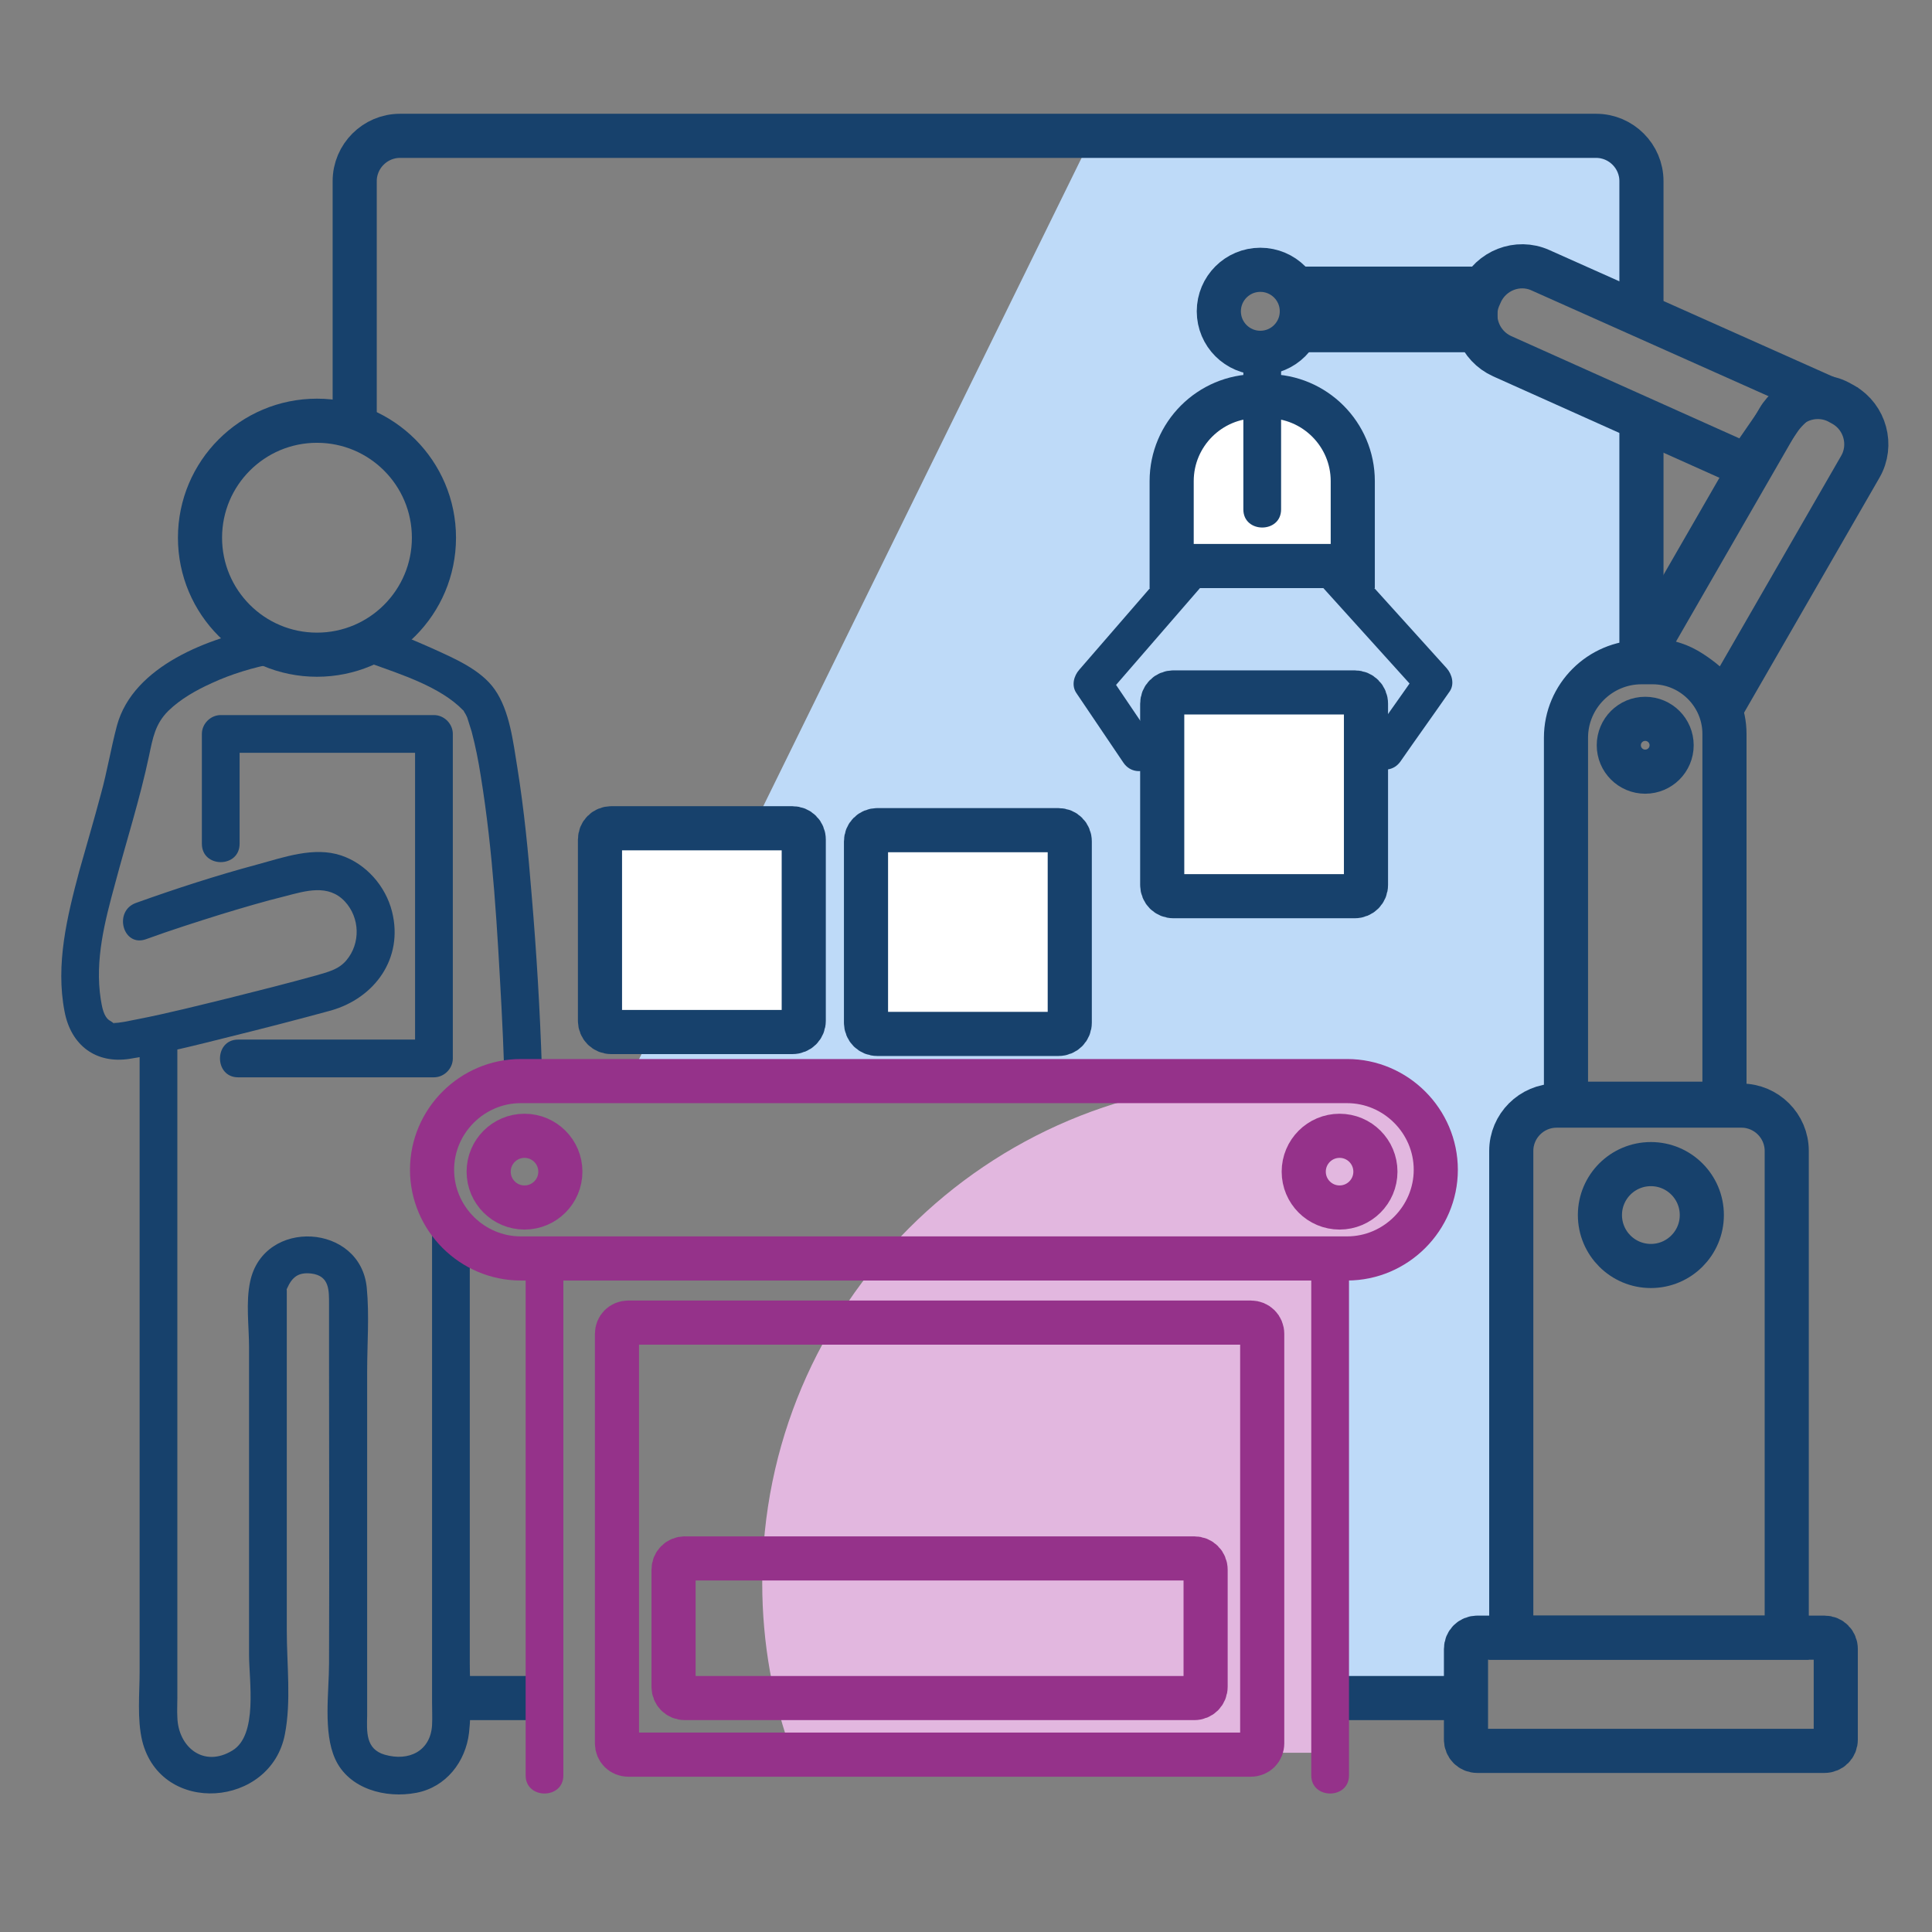 <svg width="100" height="100" viewBox="0 0 100 100" fill="none" xmlns="http://www.w3.org/2000/svg">
<rect x="0" y="0" width="100" height="100" fill="#808080" stroke="none"/>
<path d="M65.332 18.359L67.578 17.09L76.856 17.715L84.961 21.777V34.277L81.055 37.207L80.566 57.227L78.359 58.789L78.223 84.766L75.879 85.352V87.891H68.75L68.945 65.527L71.562 64.746L73.242 63.77L74.219 61.484V58.789L72.891 57.227L69.727 55.957H32.52L56.543 7.031H79.199L83.789 7.344L84.961 9.375L84.336 16.016L78.223 13.77L76.367 14.941H67.578L65.234 13.965L63.965 14.395L63.086 16.113L64.394 18.262" fill="#BEDAF8"/>
<path d="M28.184 87.891H23.34" stroke="#17416C" stroke-width="2.284" stroke-miterlimit="10"/>
<path d="M75.879 87.891H68.75" stroke="#17416C" stroke-width="2.284" stroke-miterlimit="10"/>
<path d="M84.961 21.777V34.16" stroke="#17416C" stroke-width="2.284" stroke-miterlimit="10"/>
<path d="M18.359 21.738V9.375C18.359 8.086 19.414 7.031 20.703 7.031H82.617C83.906 7.031 84.961 8.086 84.961 9.375V16.016" stroke="#17416C" stroke-width="2.284" stroke-miterlimit="10"/>
<path d="M16.406 33.887C19.75 33.887 22.461 31.176 22.461 27.832C22.461 24.488 19.75 21.777 16.406 21.777C13.062 21.777 10.352 24.488 10.352 27.832C10.352 31.176 13.062 33.887 16.406 33.887Z" stroke="#17416C" stroke-width="2.284" stroke-miterlimit="10"/>
<path d="M13.71 32.461C10.858 32.988 6.893 34.453 6.053 37.558C5.741 38.73 5.546 39.941 5.214 41.132C4.862 42.461 4.471 43.769 4.1 45.097C3.475 47.441 2.87 49.902 3.339 52.343C3.671 54.121 4.979 55.078 6.717 54.804C8.475 54.531 10.213 54.082 11.932 53.652C13.671 53.222 15.409 52.773 17.128 52.304C19.393 51.66 20.897 49.609 20.292 47.187C19.96 45.859 18.944 44.707 17.655 44.277C16.249 43.808 14.686 44.374 13.319 44.746C11.21 45.312 9.1 45.996 7.03 46.738C5.858 47.167 6.366 49.042 7.557 48.613C8.846 48.144 10.135 47.734 11.444 47.324C12.538 46.992 13.651 46.66 14.764 46.386C15.819 46.113 16.991 45.742 17.85 46.66C18.631 47.499 18.671 48.828 17.928 49.707C17.518 50.195 16.952 50.312 16.366 50.488C14.882 50.898 13.417 51.269 11.932 51.64C10.331 52.031 8.729 52.441 7.128 52.753C6.62 52.851 6.229 52.949 5.878 52.949C5.878 52.949 6.034 53.086 5.839 52.929C5.741 52.851 5.663 52.832 5.565 52.734C5.331 52.48 5.272 52.05 5.214 51.718C4.901 49.687 5.428 47.675 5.956 45.742C6.542 43.535 7.245 41.347 7.714 39.121C7.909 38.203 8.026 37.48 8.71 36.796C9.354 36.171 10.155 35.722 10.975 35.351C11.991 34.882 13.104 34.55 14.217 34.336C15.448 34.121 14.94 32.226 13.71 32.461Z" fill="#17416C"/>
<path d="M12.402 43.672C12.402 41.777 12.402 39.883 12.402 37.988C12.07 38.32 11.758 38.633 11.426 38.965C15.098 38.965 18.789 38.965 22.461 38.965C22.129 38.633 21.816 38.32 21.484 37.988C21.484 42.891 21.484 47.793 21.484 52.695C21.484 53.398 21.484 54.102 21.484 54.785C21.816 54.453 22.129 54.141 22.461 53.809C19.082 53.809 15.703 53.809 12.324 53.809C11.074 53.809 11.074 55.762 12.324 55.762C15.703 55.762 19.082 55.762 22.461 55.762C22.988 55.762 23.438 55.312 23.438 54.785C23.438 49.883 23.438 44.98 23.438 40.078C23.438 39.375 23.438 38.672 23.438 37.988C23.438 37.461 22.988 37.012 22.461 37.012C18.789 37.012 15.098 37.012 11.426 37.012C10.898 37.012 10.449 37.461 10.449 37.988C10.449 39.883 10.449 41.777 10.449 43.672C10.449 44.941 12.402 44.941 12.402 43.672Z" fill="#17416C"/>
<path d="M7.227 54.394C7.227 63.027 7.227 71.64 7.227 80.273C7.227 82.343 7.227 84.433 7.227 86.503C7.227 87.656 7.09 88.984 7.363 90.117C8.34 94.003 14.023 93.554 14.746 89.765C15.078 88.066 14.844 86.132 14.844 84.414C14.844 79.121 14.844 73.847 14.844 68.554C14.844 67.968 14.844 67.402 14.844 66.816C14.844 66.503 14.688 67.089 14.863 66.679C15.117 66.113 15.43 65.839 16.113 65.918C17.051 66.035 17.031 66.777 17.031 67.499C17.031 68.3 17.031 69.101 17.031 69.902C17.031 75.293 17.051 80.703 17.031 86.093C17.031 87.578 16.719 89.648 17.344 91.035C18.047 92.597 19.961 93.105 21.562 92.793C23.086 92.499 24.102 91.191 24.277 89.687C24.414 88.496 24.316 87.246 24.316 86.035C24.316 83.496 24.316 80.957 24.316 78.437C24.316 73.71 24.316 68.984 24.316 64.238C24.316 63.945 24.316 63.671 24.316 63.378C24.316 62.128 22.363 62.128 22.363 63.378C22.363 71.621 22.363 79.863 22.363 88.105C22.363 88.496 22.383 88.906 22.363 89.296C22.285 90.624 21.172 91.191 19.902 90.82C18.926 90.527 18.984 89.648 19.004 88.789C19.004 88.085 19.004 87.363 19.004 86.66C19.004 81.425 19.004 76.191 19.004 70.976C19.004 69.55 19.121 68.085 18.984 66.66C18.672 63.32 13.652 63.027 12.949 66.328C12.715 67.402 12.891 68.652 12.891 69.746C12.891 72.382 12.891 75.039 12.891 77.675C12.891 80.332 12.891 83.007 12.891 85.664C12.891 86.992 13.359 89.804 12.031 90.605C10.527 91.523 9.219 90.41 9.18 88.886C9.16 88.554 9.18 88.203 9.18 87.871C9.18 86.191 9.18 84.511 9.18 82.812C9.18 73.535 9.18 64.277 9.18 54.999C9.18 54.785 9.18 54.57 9.18 54.374C9.18 53.144 7.227 53.144 7.227 54.394Z" fill="#17416C"/>
<path d="M19.18 34.336C20.742 34.903 22.793 35.547 23.965 36.758C24.062 36.856 23.887 36.602 24.043 36.876C24.101 36.954 24.14 37.051 24.18 37.129C24.18 37.129 24.355 37.676 24.414 37.872C24.609 38.614 24.765 39.395 24.883 40.157C25.527 44.102 25.742 48.145 25.957 52.129C26.015 53.165 26.055 54.219 26.093 55.274C26.133 56.524 28.086 56.524 28.047 55.274C27.949 52.286 27.773 49.317 27.519 46.329C27.343 44.122 27.129 41.915 26.777 39.727C26.562 38.419 26.387 36.797 25.605 35.684C24.883 34.649 23.476 34.063 22.363 33.555C21.484 33.165 20.605 32.794 19.707 32.461C18.515 32.032 18.008 33.926 19.18 34.336Z" fill="#17416C"/>
<path d="M41.016 42.871H31.641C31.309 42.871 31.055 43.125 31.055 43.457V52.832C31.055 53.164 31.309 53.418 31.641 53.418H41.016C41.348 53.418 41.602 53.164 41.602 52.832V43.457C41.602 43.125 41.348 42.871 41.016 42.871Z" fill="white" stroke="#17416C" stroke-width="2.284" stroke-miterlimit="10"/>
<path d="M54.785 42.969H45.41C45.078 42.969 44.824 43.223 44.824 43.555V52.93C44.824 53.262 45.078 53.516 45.41 53.516H54.785C55.117 53.516 55.371 53.262 55.371 52.93V43.555C55.371 43.223 55.117 42.969 54.785 42.969Z" fill="white" stroke="#17416C" stroke-width="2.284" stroke-miterlimit="10"/>
<path d="M70.117 35.84H60.742C60.41 35.84 60.156 36.094 60.156 36.426V45.801C60.156 46.133 60.41 46.387 60.742 46.387H70.117C70.449 46.387 70.703 46.133 70.703 45.801V36.426C70.703 36.094 70.449 35.84 70.117 35.84Z" fill="white" stroke="#17416C" stroke-width="2.284" stroke-miterlimit="10"/>
<path d="M60.938 28.808C59.239 30.762 57.559 32.715 55.86 34.668C55.586 34.98 55.45 35.469 55.704 35.859C56.524 37.07 57.325 38.262 58.145 39.473C58.848 40.508 60.547 39.531 59.825 38.496C59.004 37.285 58.204 36.094 57.383 34.883C57.325 35.273 57.286 35.664 57.227 36.074C58.926 34.121 60.606 32.168 62.305 30.215C63.126 29.238 61.758 27.852 60.938 28.808Z" fill="#17416C"/>
<path d="M68.223 30.137C69.981 32.09 71.758 34.043 73.516 35.996C73.457 35.606 73.418 35.215 73.359 34.805C72.519 36.016 71.66 37.207 70.82 38.418C70.098 39.453 71.797 40.43 72.5 39.395C73.34 38.184 74.199 36.993 75.039 35.782C75.293 35.41 75.156 34.903 74.883 34.59C73.125 32.637 71.348 30.684 69.59 28.731C68.769 27.813 67.383 29.2 68.223 30.137Z" fill="#17416C"/>
<path d="M68.75 90.723C65.234 90.723 53.711 90.723 43.359 90.723C43.105 90.156 41.23 91.406 41.016 90.82C40 88.047 39.453 85.059 39.453 81.934C39.453 67.578 51.074 55.957 65.43 55.957C68.125 55.957 69.727 55.957 71.68 56.738C73.809 57.578 75.977 62.012 73.242 63.77C71.621 64.805 68.945 65.527 68.945 65.527C68.75 71.582 68.75 83.984 68.75 90.723Z" fill="#E2B7DF"/>
<path d="M64.746 90.82H32.52C32.188 90.82 31.934 90.566 31.934 90.234V69.043C31.934 68.711 32.188 68.457 32.52 68.457H64.746C65.078 68.457 65.332 68.711 65.332 69.043V90.234C65.332 90.566 65.078 90.82 64.746 90.82Z" stroke="#95328A" stroke-width="2.284" stroke-miterlimit="10"/>
<path d="M61.816 80.664H35.449C35.117 80.664 34.863 80.918 34.863 81.25V87.305C34.863 87.637 35.117 87.891 35.449 87.891H61.816C62.148 87.891 62.402 87.637 62.402 87.305V81.25C62.402 80.918 62.148 80.664 61.816 80.664Z" stroke="#95328A" stroke-width="2.284" stroke-miterlimit="10"/>
<path d="M27.207 65.137C27.207 72.969 27.207 80.801 27.207 88.613C27.207 89.707 27.207 90.801 27.207 91.894C27.207 93.144 29.16 93.144 29.16 91.894C29.16 84.062 29.16 76.231 29.16 68.418C29.16 67.324 29.16 66.231 29.16 65.137C29.16 63.887 27.207 63.887 27.207 65.137Z" fill="#95328A"/>
<path d="M67.871 65.137C67.871 72.969 67.871 80.801 67.871 88.613C67.871 89.707 67.871 90.801 67.871 91.894C67.871 93.144 69.824 93.144 69.824 91.894C69.824 84.062 69.824 76.231 69.824 68.418C69.824 67.324 69.824 66.231 69.824 65.137C69.824 63.887 67.871 63.887 67.871 65.137Z" fill="#95328A"/>
<path d="M69.727 65.137H26.953C24.434 65.137 22.363 63.066 22.363 60.547C22.363 58.027 24.434 55.957 26.953 55.957H69.727C72.246 55.957 74.316 58.027 74.316 60.547C74.316 63.066 72.246 65.137 69.727 65.137Z" stroke="#95328A" stroke-width="2.284" stroke-miterlimit="10"/>
<path d="M27.148 62.5C28.173 62.5 29.004 61.669 29.004 60.645C29.004 59.62 28.173 58.789 27.148 58.789C26.124 58.789 25.293 59.62 25.293 60.645C25.293 61.669 26.124 62.5 27.148 62.5Z" stroke="#95328A" stroke-width="2.284" stroke-miterlimit="10"/>
<path d="M69.336 62.5C70.361 62.5 71.191 61.669 71.191 60.645C71.191 59.62 70.361 58.789 69.336 58.789C68.311 58.789 67.481 59.62 67.481 60.645C67.481 61.669 68.311 62.5 69.336 62.5Z" stroke="#95328A" stroke-width="2.284" stroke-miterlimit="10"/>
<path d="M94.434 84.766H76.465C76.133 84.766 75.879 85.019 75.879 85.352V90.039C75.879 90.371 76.133 90.625 76.465 90.625H94.434C94.766 90.625 95.019 90.371 95.019 90.039V85.352C95.019 85.019 94.766 84.766 94.434 84.766Z" stroke="#17416C" stroke-width="2.284" stroke-miterlimit="10"/>
<path d="M92.481 84.766H78.223V59.57C78.223 58.281 79.277 57.227 80.566 57.227H90.137C91.426 57.227 92.481 58.281 92.481 59.57V84.766Z" stroke="#17416C" stroke-width="2.284" stroke-miterlimit="10"/>
<path d="M87.305 34.668C86.191 34.023 84.883 34.16 84.883 34.16L92.051 21.718C92.695 20.605 94.141 20.215 95.254 20.859L95.43 20.957C96.543 21.601 96.934 23.047 96.289 24.16L89.277 36.328C89.277 36.328 88.418 35.312 87.305 34.668Z" stroke="#17416C" stroke-width="2.284" stroke-miterlimit="10"/>
<path d="M90.43 24.121L77.754 18.438C76.582 17.91 76.035 16.524 76.563 15.352L76.641 15.176C77.168 14.004 78.555 13.457 79.727 13.985L93.731 20.235C93.731 20.235 92.754 20.82 92.168 21.602C91.934 21.934 90.43 24.121 90.43 24.121Z" stroke="#17416C" stroke-width="2.284" stroke-miterlimit="10"/>
<path d="M76.367 14.941H67.578V17.09H76.367V14.941Z" stroke="#17416C" stroke-width="2.284" stroke-miterlimit="10"/>
<path d="M65.234 18.262C66.421 18.262 67.383 17.3 67.383 16.113C67.383 14.927 66.421 13.965 65.234 13.965C64.048 13.965 63.086 14.927 63.086 16.113C63.086 17.3 64.048 18.262 65.234 18.262Z" stroke="#17416C" stroke-width="2.284" stroke-miterlimit="10"/>
<path d="M70.019 29.297H60.645V24.902C60.645 22.48 62.617 20.508 65.039 20.508H65.625C68.047 20.508 70.019 22.48 70.019 24.902V29.297Z" fill="white" stroke="#17416C" stroke-width="2.284" stroke-miterlimit="10"/>
<path d="M64.356 18.945C64.356 21.426 64.356 23.887 64.356 26.367C64.356 27.617 66.309 27.617 66.309 26.367C66.309 23.887 66.309 21.426 66.309 18.945C66.309 17.695 64.356 17.695 64.356 18.945Z" fill="#17416C"/>
<path d="M89.258 57.129H81.055V38.184C81.055 36.035 82.812 34.277 84.961 34.277H85.547C87.578 34.277 89.258 35.938 89.258 37.988V57.129Z" stroke="#17416C" stroke-width="2.284" stroke-miterlimit="10"/>
<path d="M85.449 65.527C86.905 65.527 88.086 64.347 88.086 62.891C88.086 61.434 86.905 60.254 85.449 60.254C83.993 60.254 82.812 61.434 82.812 62.891C82.812 64.347 83.993 65.527 85.449 65.527Z" stroke="#17416C" stroke-width="2.284" stroke-miterlimit="10"/>
<path d="M85.156 39.941C85.911 39.941 86.523 39.329 86.523 38.574C86.523 37.819 85.911 37.207 85.156 37.207C84.401 37.207 83.789 37.819 83.789 38.574C83.789 39.329 84.401 39.941 85.156 39.941Z" stroke="#17416C" stroke-width="2.284" stroke-miterlimit="10"/>
</svg>
